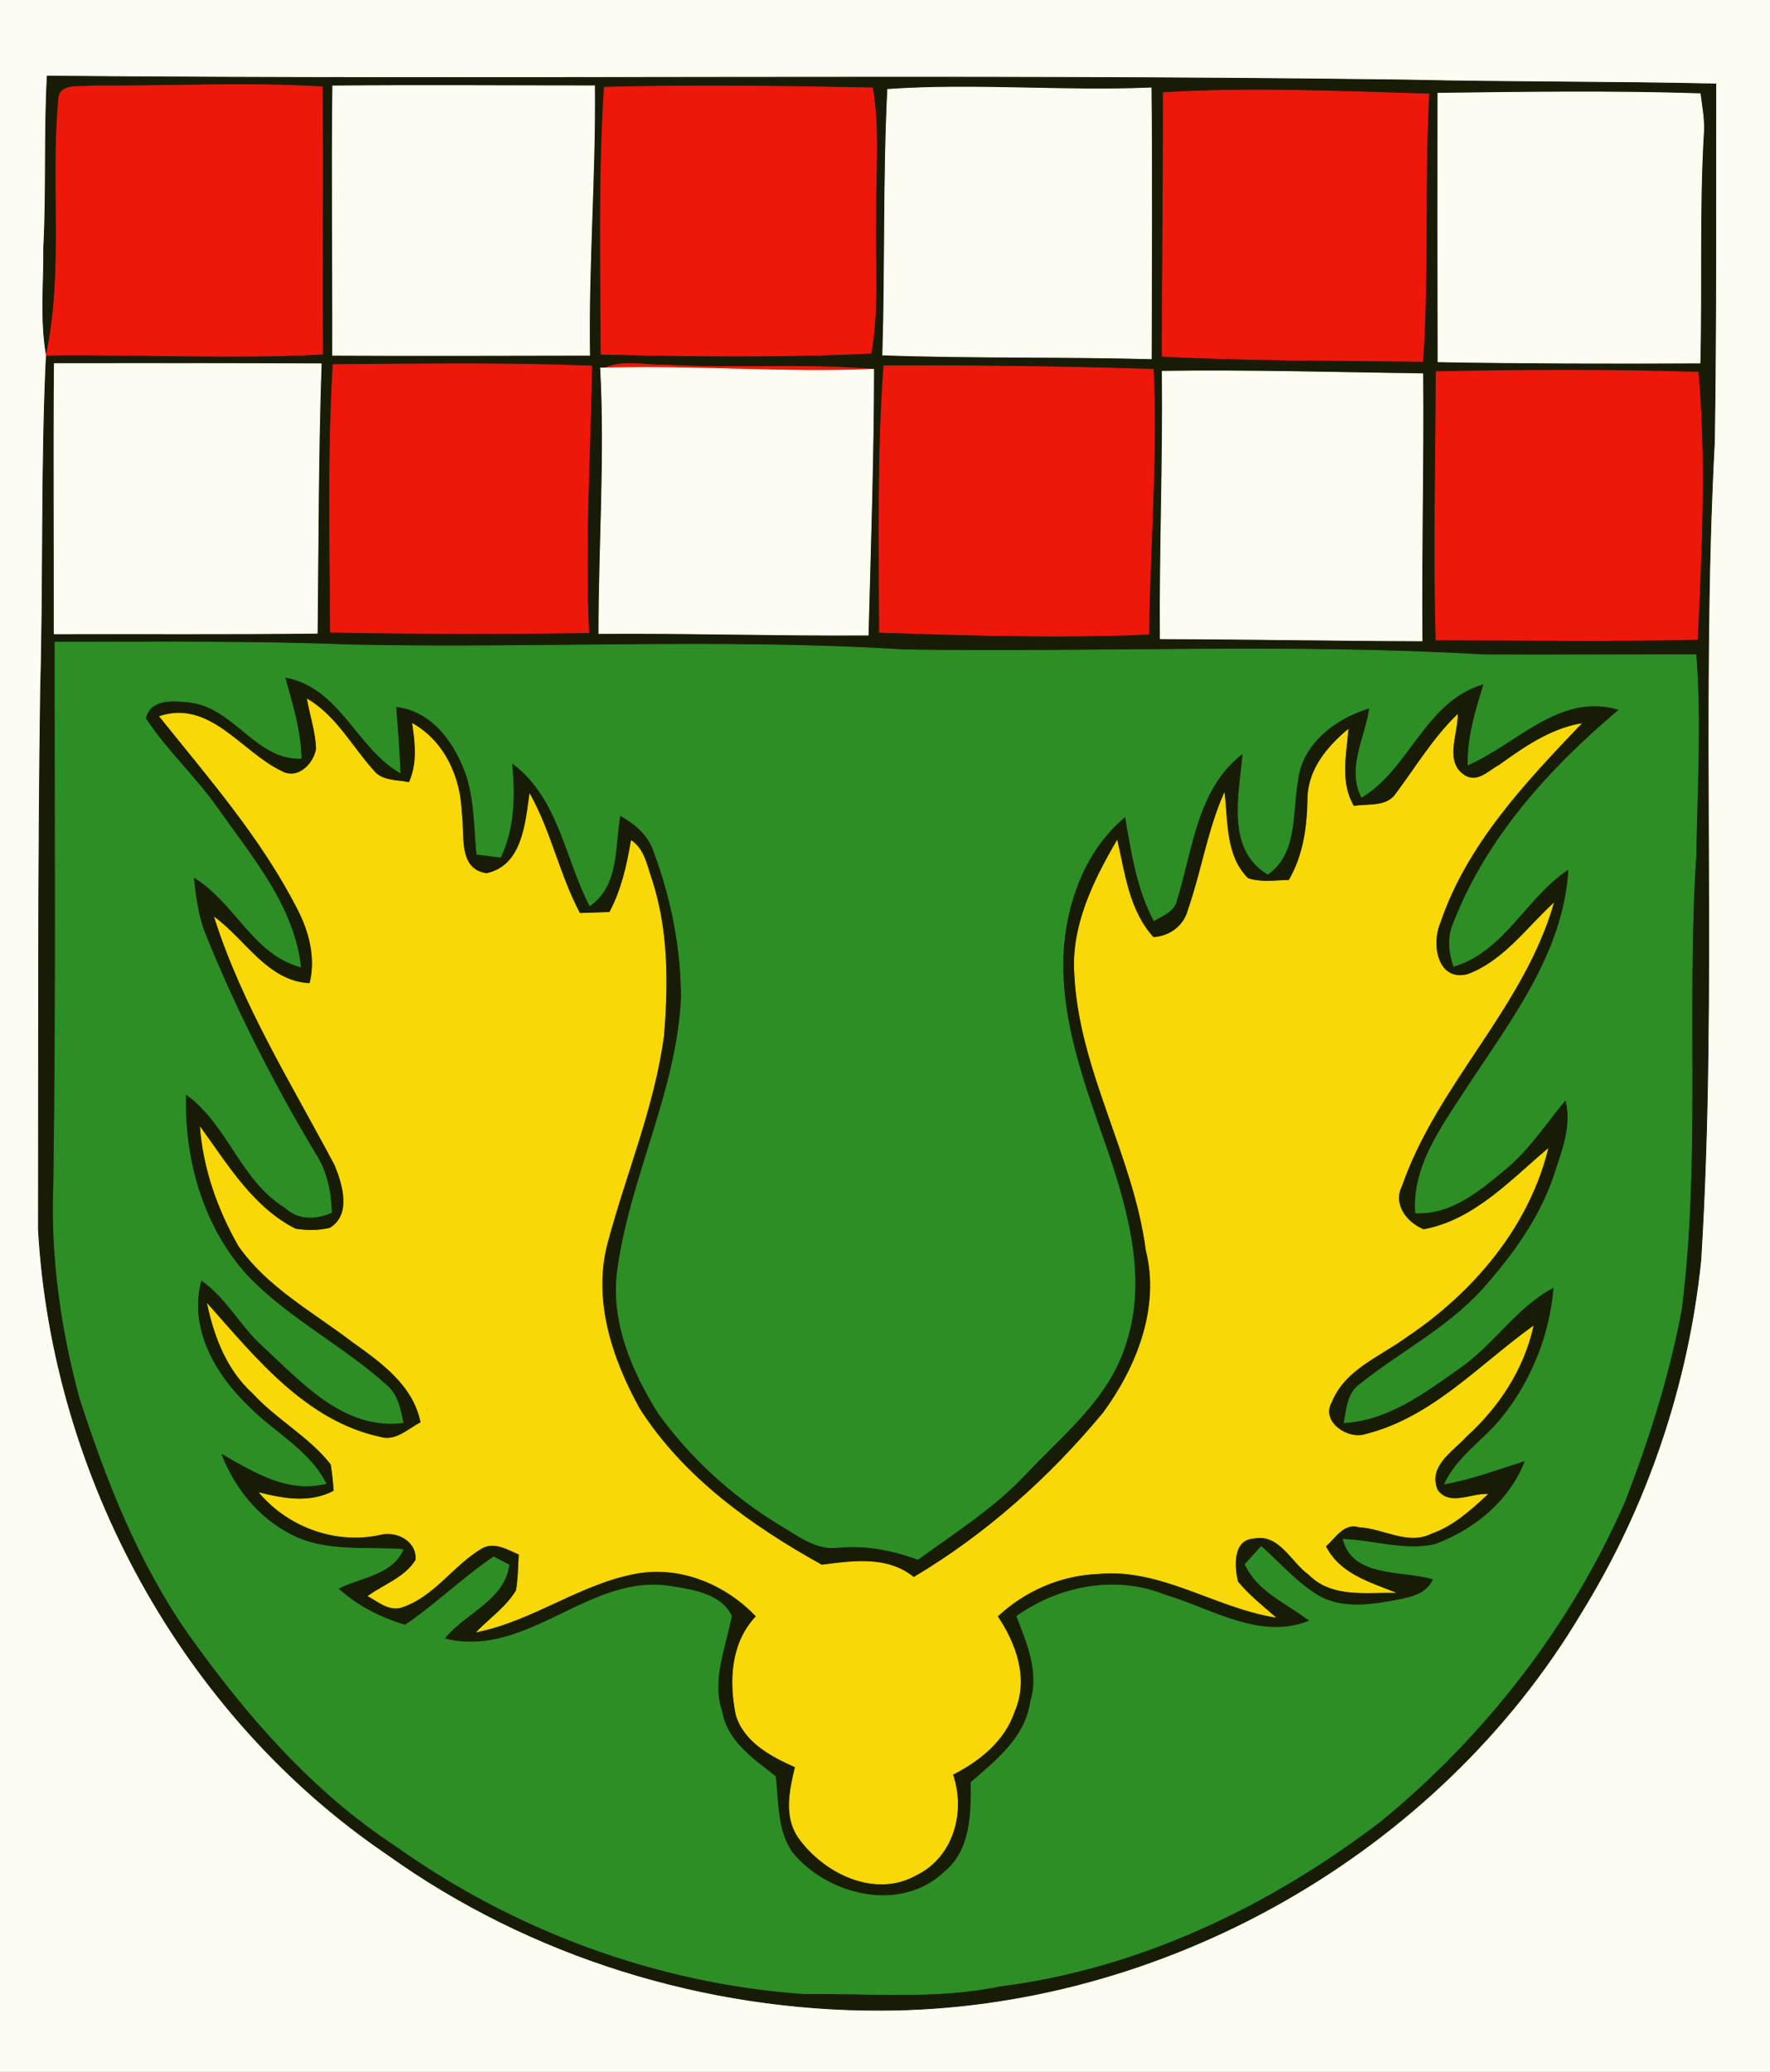 <?xml version="1.0" encoding="UTF-8"?>
<svg xmlns="http://www.w3.org/2000/svg" xmlns:xlink="http://www.w3.org/1999/xlink" width="229pt" height="268pt" viewBox="0 0 229 268" version="1.1">
<rect x="0" y="0" width="229" height="268" fill="#333333" stroke="none"/>
<defs>
<clipPath id="clip0">
  <rect width="229" height="268"/>
</clipPath>
</defs>
<g id="surface0" clip-path="url(#clip0)">
<path style="fill: none; stroke-width: 0.1; stroke-linecap: butt; stroke-linejoin: miter; stroke: rgb(98.824%,98.824%,94.902%); opacity: 1;stroke-miterlimit: 10;" d="M 0 0 L 229 0 L 229 268 L 0 268 L 0 0 Z M 0 0 " transform="matrix(1,0,0,1,0,0)"/>
<path style="stroke: none; fill-rule: nonzero; fill: rgb(98.824%,98.824%,94.902%); opacity: 1;" d="M 0 0 L 229 0 L 229 268 L 0 268 L 0 0 Z M 0 0 "/>
<path style="fill: none; stroke-width: 0.1; stroke-linecap: butt; stroke-linejoin: miter; stroke: rgb(9.412%,10.98%,2.353%); opacity: 1;stroke-miterlimit: 10;" d="M 6.115 9.844 C 64.742 10.368 123.382 9.566 182.004 10.351 C 195.331 10.651 208.663 10.56 221.991 10.861 C 221.969 26.25 222.05 41.64 221.813 57.027 C 219.93 92.337 222.23 127.745 220.048 163.048 C 218.385 179.128 213.087 194.835 204.584 208.592 C 185.978 239.858 150.361 259.971 114.011 260.037 C 91.333 260.118 68.645 253.131 50.162 239.911 C 23.621 221.924 6.791 190.936 4.968 159.04 C 5.014 135.711 4.907 112.382 5.25 89.056 C 5.66 74.683 5.3 60.293 5.995 45.929 C 17.909 45.763 29.833 46.444 41.741 45.798 C 41.663 34.279 41.8 22.761 41.691 11.242 C 31.765 10.643 21.818 11.183 11.882 11.117 C 10.394 11.331 7.589 10.691 7.585 12.964 C 6.582 23.911 8.301 35.082 5.995 45.929 C 5.195 41.312 5.7 36.597 5.656 31.939 C 6.039 24.578 5.701 17.203 6.115 9.844 Z M 6.115 9.844 " transform="matrix(1,0,0,1,0,0)"/>
<path style="stroke: none; fill-rule: nonzero; fill: rgb(9.412%,10.98%,2.353%); opacity: 1;" d="M 6.115 9.844 C 64.742 10.368 123.382 9.566 182.004 10.351 C 195.331 10.651 208.663 10.56 221.991 10.861 C 221.969 26.25 222.05 41.64 221.813 57.027 C 219.93 92.337 222.23 127.745 220.048 163.048 C 218.385 179.128 213.087 194.835 204.584 208.592 C 185.978 239.858 150.361 259.971 114.011 260.037 C 91.333 260.118 68.645 253.131 50.162 239.911 C 23.621 221.924 6.791 190.936 4.968 159.04 C 5.014 135.711 4.907 112.382 5.25 89.056 C 5.66 74.683 5.3 60.293 5.995 45.929 C 17.909 45.763 29.833 46.444 41.741 45.798 C 41.663 34.279 41.8 22.761 41.691 11.242 C 31.765 10.643 21.818 11.183 11.882 11.117 C 10.394 11.331 7.589 10.691 7.585 12.964 C 6.582 23.911 8.301 35.082 5.995 45.929 C 5.195 41.312 5.7 36.597 5.656 31.939 C 6.039 24.578 5.701 17.203 6.115 9.844 Z M 6.115 9.844 "/>
<path style="fill: none; stroke-width: 0.1; stroke-linecap: butt; stroke-linejoin: miter; stroke: rgb(92.941%,9.02%,3.922%); opacity: 1;stroke-miterlimit: 10;" d="M 7.585 12.964 C 7.589 10.691 10.394 11.331 11.882 11.117 C 21.818 11.183 31.765 10.643 41.691 11.242 C 41.8 22.761 41.663 34.279 41.741 45.798 C 29.833 46.444 17.909 45.763 5.995 45.929 C 8.301 35.082 6.582 23.911 7.585 12.964 Z M 7.585 12.964 " transform="matrix(1,0,0,1,0,0)"/>
<path style="stroke: none; fill-rule: nonzero; fill: rgb(92.941%,9.02%,3.922%); opacity: 1;" d="M 7.585 12.964 C 7.589 10.691 10.394 11.331 11.882 11.117 C 21.818 11.183 31.765 10.643 41.691 11.242 C 41.8 22.761 41.663 34.279 41.741 45.798 C 29.833 46.444 17.909 45.763 5.995 45.929 C 8.301 35.082 6.582 23.911 7.585 12.964 Z M 7.585 12.964 "/>
<path style="fill: none; stroke-width: 0.1; stroke-linecap: butt; stroke-linejoin: miter; stroke: rgb(98.824%,98.824%,94.902%); opacity: 1;stroke-miterlimit: 10;" d="M 43.052 11.118 C 54.341 11.017 65.632 11.103 76.922 11.104 C 77.039 22.729 76.092 34.334 76.286 45.955 C 65.203 45.967 54.12 46.019 43.037 45.957 C 43.071 34.344 42.906 22.73 43.052 11.118 Z M 43.052 11.118 " transform="matrix(1,0,0,1,0,0)"/>
<path style="stroke: none; fill-rule: nonzero; fill: rgb(98.824%,98.824%,94.902%); opacity: 1;" d="M 43.052 11.118 C 54.341 11.017 65.632 11.103 76.922 11.104 C 77.039 22.729 76.092 34.334 76.286 45.955 C 65.203 45.967 54.12 46.019 43.037 45.957 C 43.071 34.344 42.906 22.73 43.052 11.118 Z M 43.052 11.118 "/>
<path style="fill: none; stroke-width: 0.1; stroke-linecap: butt; stroke-linejoin: miter; stroke: rgb(92.941%,9.02%,3.922%); opacity: 1;stroke-miterlimit: 10;" d="M 78.187 11.284 C 89.748 10.996 101.321 11.144 112.883 11.37 C 113.822 16.867 113.223 22.458 113.315 28 C 113.167 33.896 113.717 39.84 112.703 45.686 C 101.073 46.239 89.403 46.07 77.764 45.813 C 77.738 34.308 77.443 22.768 78.187 11.284 Z M 78.187 11.284 " transform="matrix(1,0,0,1,0,0)"/>
<path style="stroke: none; fill-rule: nonzero; fill: rgb(92.941%,9.02%,3.922%); opacity: 1;" d="M 78.187 11.284 C 89.748 10.996 101.321 11.144 112.883 11.37 C 113.822 16.867 113.223 22.458 113.315 28 C 113.167 33.896 113.717 39.84 112.703 45.686 C 101.073 46.239 89.403 46.07 77.764 45.813 C 77.738 34.308 77.443 22.768 78.187 11.284 Z M 78.187 11.284 "/>
<path style="fill: none; stroke-width: 0.1; stroke-linecap: butt; stroke-linejoin: miter; stroke: rgb(98.824%,98.824%,94.902%); opacity: 1;stroke-miterlimit: 10;" d="M 114.848 11.566 C 126.197 10.781 137.574 11.863 148.932 11.372 C 149.046 23.051 148.967 34.732 148.951 46.412 C 137.371 46.094 125.778 46.334 114.205 45.914 C 114.562 34.468 114.278 23.007 114.848 11.566 Z M 114.848 11.566 " transform="matrix(1,0,0,1,0,0)"/>
<path style="stroke: none; fill-rule: nonzero; fill: rgb(98.824%,98.824%,94.902%); opacity: 1;" d="M 114.848 11.566 C 126.197 10.781 137.574 11.863 148.932 11.372 C 149.046 23.051 148.967 34.732 148.951 46.412 C 137.371 46.094 125.778 46.334 114.205 45.914 C 114.562 34.468 114.278 23.007 114.848 11.566 Z M 114.848 11.566 "/>
<path style="fill: none; stroke-width: 0.1; stroke-linecap: butt; stroke-linejoin: miter; stroke: rgb(92.941%,9.02%,3.922%); opacity: 1;stroke-miterlimit: 10;" d="M 150.502 11.989 C 161.926 11.294 173.418 11.834 184.858 12.158 C 184.251 23.679 184.848 35.249 184.071 46.751 C 172.839 46.582 161.588 46.671 150.37 46.081 C 150.364 34.717 150.538 23.353 150.502 11.989 Z M 150.502 11.989 " transform="matrix(1,0,0,1,0,0)"/>
<path style="stroke: none; fill-rule: nonzero; fill: rgb(92.941%,9.02%,3.922%); opacity: 1;" d="M 150.502 11.989 C 161.926 11.294 173.418 11.834 184.858 12.158 C 184.251 23.679 184.848 35.249 184.071 46.751 C 172.839 46.582 161.588 46.671 150.37 46.081 C 150.364 34.717 150.538 23.353 150.502 11.989 Z M 150.502 11.989 "/>
<path style="fill: none; stroke-width: 0.1; stroke-linecap: butt; stroke-linejoin: miter; stroke: rgb(98.824%,98.824%,94.902%); opacity: 1;stroke-miterlimit: 10;" d="M 186.036 12.061 C 197.344 11.915 208.664 11.761 219.97 12.122 C 220.165 13.727 220.483 15.332 220.411 16.956 C 219.804 26.946 220.187 36.958 219.945 46.957 C 208.645 47.016 197.344 46.994 186.047 46.796 C 186.026 35.217 186.019 23.639 186.036 12.061 Z M 186.036 12.061 " transform="matrix(1,0,0,1,0,0)"/>
<path style="stroke: none; fill-rule: nonzero; fill: rgb(98.824%,98.824%,94.902%); opacity: 1;" d="M 186.036 12.061 C 197.344 11.915 208.664 11.761 219.97 12.122 C 220.165 13.727 220.483 15.332 220.411 16.956 C 219.804 26.946 220.187 36.958 219.945 46.957 C 208.645 47.016 197.344 46.994 186.047 46.796 C 186.026 35.217 186.019 23.639 186.036 12.061 Z M 186.036 12.061 "/>
<path style="fill: none; stroke-width: 0.1; stroke-linecap: butt; stroke-linejoin: miter; stroke: rgb(98.824%,98.824%,94.902%); opacity: 1;stroke-miterlimit: 10;" d="M 7.031 47.029 C 18.54 47.012 30.049 47.016 41.558 47.063 C 41.155 58.675 41.17 70.292 41.04 81.909 C 29.696 82.045 18.351 81.954 7.007 81.986 C 7.029 70.333 6.924 58.681 7.031 47.029 Z M 7.031 47.029 " transform="matrix(1,0,0,1,0,0)"/>
<path style="stroke: none; fill-rule: nonzero; fill: rgb(98.824%,98.824%,94.902%); opacity: 1;" d="M 7.031 47.029 C 18.54 47.012 30.049 47.016 41.558 47.063 C 41.155 58.675 41.17 70.292 41.04 81.909 C 29.696 82.045 18.351 81.954 7.007 81.986 C 7.029 70.333 6.924 58.681 7.031 47.029 Z M 7.031 47.029 "/>
<path style="fill: none; stroke-width: 0.1; stroke-linecap: butt; stroke-linejoin: miter; stroke: rgb(92.941%,9.02%,3.922%); opacity: 1;stroke-miterlimit: 10;" d="M 43.09 47.169 C 54.244 47.087 65.414 46.917 76.562 47.352 C 76.368 58.844 75.608 70.336 76.162 81.826 C 65.033 82.032 53.894 81.966 42.764 81.776 C 42.689 70.245 42.427 58.682 43.09 47.169 Z M 43.09 47.169 " transform="matrix(1,0,0,1,0,0)"/>
<path style="stroke: none; fill-rule: nonzero; fill: rgb(92.941%,9.02%,3.922%); opacity: 1;" d="M 43.09 47.169 C 54.244 47.087 65.414 46.917 76.562 47.352 C 76.368 58.844 75.608 70.336 76.162 81.826 C 65.033 82.032 53.894 81.966 42.764 81.776 C 42.689 70.245 42.427 58.682 43.09 47.169 Z M 43.09 47.169 "/>
<path style="fill: none; stroke-width: 0.1; stroke-linecap: butt; stroke-linejoin: miter; stroke: rgb(92.941%,9.02%,3.922%); opacity: 1;stroke-miterlimit: 10;" d="M 78.269 47.603 C 80.714 46.54 83.456 47.287 86.027 47.218 C 95.022 47.72 104.054 47.029 113.033 47.776 C 101.443 48.271 89.856 47.275 78.269 47.603 Z M 78.269 47.603 " transform="matrix(1,0,0,1,0,0)"/>
<path style="stroke: none; fill-rule: nonzero; fill: rgb(92.941%,9.02%,3.922%); opacity: 1;" d="M 78.269 47.603 C 80.714 46.54 83.456 47.287 86.027 47.218 C 95.022 47.72 104.054 47.029 113.033 47.776 C 101.443 48.271 89.856 47.275 78.269 47.603 Z M 78.269 47.603 "/>
<path style="fill: none; stroke-width: 0.1; stroke-linecap: butt; stroke-linejoin: miter; stroke: rgb(92.941%,9.02%,3.922%); opacity: 1;stroke-miterlimit: 10;" d="M 114.35 47.32 C 125.969 47.298 137.597 47.388 149.21 47.787 C 149.745 59.217 148.767 70.614 148.613 82.033 C 137.022 82.54 125.378 82.166 113.781 81.792 C 113.766 70.302 113.513 58.789 114.35 47.32 Z M 114.35 47.32 " transform="matrix(1,0,0,1,0,0)"/>
<path style="stroke: none; fill-rule: nonzero; fill: rgb(92.941%,9.02%,3.922%); opacity: 1;" d="M 114.35 47.32 C 125.969 47.298 137.597 47.388 149.21 47.787 C 149.745 59.217 148.767 70.614 148.613 82.033 C 137.022 82.54 125.378 82.166 113.781 81.792 C 113.766 70.302 113.513 58.789 114.35 47.32 Z M 114.35 47.32 "/>
<path style="fill: none; stroke-width: 0.1; stroke-linecap: butt; stroke-linejoin: miter; stroke: rgb(98.824%,98.824%,94.902%); opacity: 1;stroke-miterlimit: 10;" d="M 78.269 47.603 C 89.856 47.275 101.443 48.271 113.033 47.776 C 113.013 59.242 112.619 70.689 112.319 82.149 C 100.707 82.227 89.098 81.86 77.486 81.949 C 77.485 70.503 78.325 59.045 77.703 47.609 L 78.269 47.603 Z M 78.269 47.603 " transform="matrix(1,0,0,1,0,0)"/>
<path style="stroke: none; fill-rule: nonzero; fill: rgb(98.824%,98.824%,94.902%); opacity: 1;" d="M 78.269 47.603 C 89.856 47.275 101.443 48.271 113.033 47.776 C 113.013 59.242 112.619 70.689 112.319 82.149 C 100.707 82.227 89.098 81.86 77.486 81.949 C 77.485 70.503 78.325 59.045 77.703 47.609 L 78.269 47.603 Z M 78.269 47.603 "/>
<path style="fill: none; stroke-width: 0.1; stroke-linecap: butt; stroke-linejoin: miter; stroke: rgb(98.824%,98.824%,94.902%); opacity: 1;stroke-miterlimit: 10;" d="M 150.371 48.026 C 161.606 47.866 172.843 48.198 184.078 48.353 C 184.184 59.868 183.874 71.383 183.984 82.899 C 172.693 82.862 161.406 82.646 150.116 82.624 C 150.025 71.09 150.505 59.56 150.371 48.026 Z M 150.371 48.026 " transform="matrix(1,0,0,1,0,0)"/>
<path style="stroke: none; fill-rule: nonzero; fill: rgb(98.824%,98.824%,94.902%); opacity: 1;" d="M 150.371 48.026 C 161.606 47.866 172.843 48.198 184.078 48.353 C 184.184 59.868 183.874 71.383 183.984 82.899 C 172.693 82.862 161.406 82.646 150.116 82.624 C 150.025 71.09 150.505 59.56 150.371 48.026 Z M 150.371 48.026 "/>
<path style="fill: none; stroke-width: 0.1; stroke-linecap: butt; stroke-linejoin: miter; stroke: rgb(92.941%,9.02%,3.922%); opacity: 1;stroke-miterlimit: 10;" d="M 185.808 48.084 C 197.104 47.85 208.416 47.801 219.711 48.157 C 220.693 59.659 220.149 71.205 219.601 82.711 C 208.332 82.953 197.057 82.784 185.786 82.777 C 185.477 71.217 185.772 59.647 185.808 48.084 Z M 185.808 48.084 " transform="matrix(1,0,0,1,0,0)"/>
<path style="stroke: none; fill-rule: nonzero; fill: rgb(92.941%,9.02%,3.922%); opacity: 1;" d="M 185.808 48.084 C 197.104 47.85 208.416 47.801 219.711 48.157 C 220.693 59.659 220.149 71.205 219.601 82.711 C 208.332 82.953 197.057 82.784 185.786 82.777 C 185.477 71.217 185.772 59.647 185.808 48.084 Z M 185.808 48.084 "/>
<path style="fill: none; stroke-width: 0.1; stroke-linecap: butt; stroke-linejoin: miter; stroke: rgb(17.255%,55.686%,14.51%); opacity: 1;stroke-miterlimit: 10;" d="M 7.116 83.073 C 19.814 83.091 32.514 82.92 45.206 83.424 C 69.134 83.947 93.079 82.588 116.987 84.062 C 141.992 84.451 167.032 83.244 192.004 84.714 C 201.141 84.751 210.279 84.69 219.418 84.701 C 220.089 93.342 219.548 102.024 219.415 110.678 C 218.115 130.259 220.008 149.986 217.519 169.493 C 215.922 177.957 213.298 186.236 210.186 194.261 C 203.163 210.307 192.117 224.523 178.579 235.607 C 164.252 246.547 147.374 254.638 129.368 256.907 C 120.993 258.635 112.419 257.786 103.941 257.886 C 85.037 256.546 66.61 249.748 51.185 238.758 C 40.445 231.719 31.911 221.888 24.516 211.507 C 17.97 202.214 13.785 191.529 10.314 180.777 C 7.88 171.761 6.561 162.385 6.954 153.036 C 7.287 129.717 7.121 106.392 7.116 83.073 Z M 7.116 83.073 " transform="matrix(1,0,0,1,0,0)"/>
<path style="stroke: none; fill-rule: nonzero; fill: rgb(17.255%,55.686%,14.51%); opacity: 1;" d="M 7.116 83.073 C 19.814 83.091 32.514 82.92 45.206 83.424 C 69.134 83.947 93.079 82.588 116.987 84.062 C 141.992 84.451 167.032 83.244 192.004 84.714 C 201.141 84.751 210.279 84.69 219.418 84.701 C 220.089 93.342 219.548 102.024 219.415 110.678 C 218.115 130.259 220.008 149.986 217.519 169.493 C 215.922 177.957 213.298 186.236 210.186 194.261 C 203.163 210.307 192.117 224.523 178.579 235.607 C 164.252 246.547 147.374 254.638 129.368 256.907 C 120.993 258.635 112.419 257.786 103.941 257.886 C 85.037 256.546 66.61 249.748 51.185 238.758 C 40.445 231.719 31.911 221.888 24.516 211.507 C 17.97 202.214 13.785 191.529 10.314 180.777 C 7.88 171.761 6.561 162.385 6.954 153.036 C 7.287 129.717 7.121 106.392 7.116 83.073 Z M 7.116 83.073 "/>
<path style="fill: none; stroke-width: 0.1; stroke-linecap: butt; stroke-linejoin: miter; stroke: rgb(9.412%,10.98%,2.353%); opacity: 1;stroke-miterlimit: 10;" d="M 36.986 87.719 C 43.991 89.034 46.089 96.878 51.863 100.127 C 51.784 97.244 51.534 94.371 51.308 91.498 C 56.057 92.093 58.953 96.388 60.348 100.591 C 61.312 103.829 61.287 107.244 61.599 110.583 C 62.669 110.716 63.74 110.852 64.811 110.989 C 66.654 107.203 66.701 102.971 66.327 98.87 C 72.28 103.348 73.018 111.106 76.276 117.296 C 80.153 114.686 79.615 109.67 80.283 105.615 C 82.209 106.683 83.919 108.193 84.583 110.367 C 86.789 116.309 88.03 122.671 88.061 129.014 C 87.503 141.093 81.549 152.048 79.865 163.92 C 78.793 170.667 81.621 177.315 85.145 182.916 C 89.319 188.693 94.703 193.581 100.788 197.29 C 103.133 198.654 105.513 200.613 108.407 200.26 C 111.952 199.919 115.457 200.585 118.773 201.823 C 123.581 198.319 128.671 195.109 132.768 190.742 C 137.638 185.579 143.63 180.852 145.753 173.784 C 148.402 165.715 146.144 157.15 143.552 149.382 C 140.525 140.564 136.887 131.506 137.744 121.994 C 138.343 115.931 140.769 109.785 145.53 105.793 C 146.323 110.373 147.033 115.06 149.251 119.217 C 150.44 118.51 152.005 117.982 152.33 116.446 C 154.372 109.943 154.909 102.146 160.7 97.638 C 160.229 102.888 158.542 109.945 164.028 113.201 C 167.988 110.45 167.225 105.245 167.975 101.067 C 168.446 96.313 172.788 93.004 177.083 91.714 C 176.497 95.544 174.117 99.458 176.131 103.26 C 182.416 99.542 184.361 90.851 191.855 88.589 C 190.792 91.997 189.737 95.464 189.845 99.08 C 196.19 96.376 201.712 89.643 209.311 91.838 C 200.448 99.316 192.36 108.216 188.063 119.145 C 187.153 121.064 187.328 123.161 188.021 125.112 C 194.66 123.173 197.441 116.209 202.858 112.591 C 202.192 123.323 195.354 132.049 189.696 140.69 C 186.522 145.614 182.589 150.797 183.045 156.989 C 187.851 157.256 191.643 153.956 195.093 151.075 C 198.006 148.599 200.089 145.359 202.518 142.445 C 203.316 145.684 202.002 148.888 201.014 151.928 C 199.165 157.534 195.621 162.368 191.738 166.734 C 187.223 171.73 181.121 174.799 175.928 178.967 C 174.208 180.129 174.141 182.291 173.787 184.132 C 179.596 183.854 184.408 180.194 188.977 176.977 C 193.322 173.944 196.209 169.19 200.936 166.668 C 200.424 172.709 198.07 178.553 194.286 183.285 C 191.865 186.306 188.326 188.422 186.742 192.082 C 190.321 191.459 193.725 190.171 197.18 189.086 C 195.203 194.166 190.637 197.847 185.622 199.694 C 181.657 200.575 177.641 199.148 173.66 199.016 C 174.849 204.177 181.369 203.154 185.32 204.331 C 184.351 206.415 181.913 206.635 179.934 207.045 C 176.876 207.575 173.498 207.964 170.673 206.37 C 167.818 204.668 165.639 202.096 163.173 199.913 C 162.44 200.712 161.71 201.513 160.983 202.317 C 162.548 205.893 166.343 207.404 169.271 209.63 C 163.005 212.136 156.714 207.993 150.8 206.248 C 144.363 203.631 136.982 205.064 131.432 209.036 C 132.795 212.528 134.413 216.285 133.242 220.085 C 132.613 224.688 128.816 227.672 125.536 230.506 C 125.579 234.556 125.564 239.294 122.115 242.093 C 116.503 247.456 107.001 245.111 102.494 239.479 C 100.591 236.619 100.8 233.017 100.417 229.74 C 97.593 227.517 94.192 225.274 93.508 221.458 C 92.079 217.276 93.976 213.108 94.732 209.021 C 93.455 206.202 89.801 205.572 87.03 205.153 C 76.375 203.227 68.352 214.52 57.641 211.917 C 60.317 208.645 65.385 207.02 65.949 202.372 C 65.43 202.099 64.39 201.553 63.87 201.28 C 59.852 203.974 56.401 207.403 52.396 210.118 C 49.274 209.175 46.34 207.697 43.905 205.509 C 46.812 204.066 50.932 203.757 52.293 200.347 C 47.39 199.95 42.131 200.792 37.611 198.393 C 33.463 196.269 30.408 192.453 28.731 188.153 C 32.878 190.523 37.296 193.286 42.306 191.961 C 40.132 187.519 35.503 185.268 32.182 181.837 C 27.902 177.778 24.459 171.796 26.08 165.732 C 29.266 167.962 31.033 171.558 33.887 174.135 C 39.044 178.87 44.473 185.132 52.265 184.112 C 51.89 182.27 51.526 180.269 49.963 179.03 C 44.302 173.956 37.327 170.482 32.055 164.947 C 26.365 158.705 23.894 150.03 24.117 141.697 C 29.431 145.546 31.088 152.763 36.819 156.268 C 38.574 157.911 40.92 157.85 42.992 156.89 C 42.909 154.154 42.359 151.414 40.823 149.103 C 35.336 139.918 30.474 130.359 26.488 120.429 C 25.681 118.247 25.412 115.923 25.14 113.63 C 30.368 116.804 32.739 123.622 39.011 125.197 C 38.157 117.237 32.769 110.934 28.323 104.646 C 25.469 100.52 21.7 97.114 18.941 92.925 C 19.482 90.314 22.859 90.697 24.868 90.976 C 30.389 91.841 33.237 98.466 39.059 98.19 C 39.004 94.593 37.955 91.148 36.986 87.719 Z M 36.986 87.719 " transform="matrix(1,0,0,1,0,0)"/>
<path style="stroke: none; fill-rule: nonzero; fill: rgb(9.412%,10.98%,2.353%); opacity: 1;" d="M 36.986 87.719 C 43.991 89.034 46.089 96.878 51.863 100.127 C 51.784 97.244 51.534 94.371 51.308 91.498 C 56.057 92.093 58.953 96.388 60.348 100.591 C 61.312 103.829 61.287 107.244 61.599 110.583 C 62.669 110.716 63.74 110.852 64.811 110.989 C 66.654 107.203 66.701 102.971 66.327 98.87 C 72.28 103.348 73.018 111.106 76.276 117.296 C 80.153 114.686 79.615 109.67 80.283 105.615 C 82.209 106.683 83.919 108.193 84.583 110.367 C 86.789 116.309 88.03 122.671 88.061 129.014 C 87.503 141.093 81.549 152.048 79.865 163.92 C 78.793 170.667 81.621 177.315 85.145 182.916 C 89.319 188.693 94.703 193.581 100.788 197.29 C 103.133 198.654 105.513 200.613 108.407 200.26 C 111.952 199.919 115.457 200.585 118.773 201.823 C 123.581 198.319 128.671 195.109 132.768 190.742 C 137.638 185.579 143.63 180.852 145.753 173.784 C 148.402 165.715 146.144 157.15 143.552 149.382 C 140.525 140.564 136.887 131.506 137.744 121.994 C 138.343 115.931 140.769 109.785 145.53 105.793 C 146.323 110.373 147.033 115.06 149.251 119.217 C 150.44 118.51 152.005 117.982 152.33 116.446 C 154.372 109.943 154.909 102.146 160.7 97.638 C 160.229 102.888 158.542 109.945 164.028 113.201 C 167.988 110.45 167.225 105.245 167.975 101.067 C 168.446 96.313 172.788 93.004 177.083 91.714 C 176.497 95.544 174.117 99.458 176.131 103.26 C 182.416 99.542 184.361 90.851 191.855 88.589 C 190.792 91.997 189.737 95.464 189.845 99.08 C 196.19 96.376 201.712 89.643 209.311 91.838 C 200.448 99.316 192.36 108.216 188.063 119.145 C 187.153 121.064 187.328 123.161 188.021 125.112 C 194.66 123.173 197.441 116.209 202.858 112.591 C 202.192 123.323 195.354 132.049 189.696 140.69 C 186.522 145.614 182.589 150.797 183.045 156.989 C 187.851 157.256 191.643 153.956 195.093 151.075 C 198.006 148.599 200.089 145.359 202.518 142.445 C 203.316 145.684 202.002 148.888 201.014 151.928 C 199.165 157.534 195.621 162.368 191.738 166.734 C 187.223 171.73 181.121 174.799 175.928 178.967 C 174.208 180.129 174.141 182.291 173.787 184.132 C 179.596 183.854 184.408 180.194 188.977 176.977 C 193.322 173.944 196.209 169.19 200.936 166.668 C 200.424 172.709 198.07 178.553 194.286 183.285 C 191.865 186.306 188.326 188.422 186.742 192.082 C 190.321 191.459 193.725 190.171 197.18 189.086 C 195.203 194.166 190.637 197.847 185.622 199.694 C 181.657 200.575 177.641 199.148 173.66 199.016 C 174.849 204.177 181.369 203.154 185.32 204.331 C 184.351 206.415 181.913 206.635 179.934 207.045 C 176.876 207.575 173.498 207.964 170.673 206.37 C 167.818 204.668 165.639 202.096 163.173 199.913 C 162.44 200.712 161.71 201.513 160.983 202.317 C 162.548 205.893 166.343 207.404 169.271 209.63 C 163.005 212.136 156.714 207.993 150.8 206.248 C 144.363 203.631 136.982 205.064 131.432 209.036 C 132.795 212.528 134.413 216.285 133.242 220.085 C 132.613 224.688 128.816 227.672 125.536 230.506 C 125.579 234.556 125.564 239.294 122.115 242.093 C 116.503 247.456 107.001 245.111 102.494 239.479 C 100.591 236.619 100.8 233.017 100.417 229.74 C 97.593 227.517 94.192 225.274 93.508 221.458 C 92.079 217.276 93.976 213.108 94.732 209.021 C 93.455 206.202 89.801 205.572 87.03 205.153 C 76.375 203.227 68.352 214.52 57.641 211.917 C 60.317 208.645 65.385 207.02 65.949 202.372 C 65.43 202.099 64.39 201.553 63.87 201.28 C 59.852 203.974 56.401 207.403 52.396 210.118 C 49.274 209.175 46.34 207.697 43.905 205.509 C 46.812 204.066 50.932 203.757 52.293 200.347 C 47.39 199.95 42.131 200.792 37.611 198.393 C 33.463 196.269 30.408 192.453 28.731 188.153 C 32.878 190.523 37.296 193.286 42.306 191.961 C 40.132 187.519 35.503 185.268 32.182 181.837 C 27.902 177.778 24.459 171.796 26.08 165.732 C 29.266 167.962 31.033 171.558 33.887 174.135 C 39.044 178.87 44.473 185.132 52.265 184.112 C 51.89 182.27 51.526 180.269 49.963 179.03 C 44.302 173.956 37.327 170.482 32.055 164.947 C 26.365 158.705 23.894 150.03 24.117 141.697 C 29.431 145.546 31.088 152.763 36.819 156.268 C 38.574 157.911 40.92 157.85 42.992 156.89 C 42.909 154.154 42.359 151.414 40.823 149.103 C 35.336 139.918 30.474 130.359 26.488 120.429 C 25.681 118.247 25.412 115.923 25.14 113.63 C 30.368 116.804 32.739 123.622 39.011 125.197 C 38.157 117.237 32.769 110.934 28.323 104.646 C 25.469 100.52 21.7 97.114 18.941 92.925 C 19.482 90.314 22.859 90.697 24.868 90.976 C 30.389 91.841 33.237 98.466 39.059 98.19 C 39.004 94.593 37.955 91.148 36.986 87.719 Z M 36.986 87.719 "/>
<path style="fill: none; stroke-width: 0.1; stroke-linecap: butt; stroke-linejoin: miter; stroke: rgb(97.647%,84.706%,3.137%); opacity: 1;stroke-miterlimit: 10;" d="M 39.776 90.453 C 43.483 92.664 45.497 96.566 48.299 99.68 C 49.412 101.102 51.358 100.893 52.943 101.242 C 54.046 98.804 53.78 96.175 53.386 93.617 C 57.476 95.962 59.536 100.514 59.682 105.101 C 60.128 107.86 59.082 112.453 62.947 113.011 C 67.588 112.015 68 106.581 68.544 102.749 C 71.266 107.652 72.37 113.229 74.999 118.163 C 76.291 118.111 77.584 118.066 78.879 118.029 C 80.424 115.149 81.138 111.959 81.676 108.764 C 83.321 109.861 83.653 111.923 84.261 113.66 C 86.428 120.192 86.418 127.209 85.851 133.997 C 84.625 143.147 80.995 151.714 78.615 160.579 C 76.544 168.012 79.124 175.742 82.731 182.249 C 88.417 191.137 97.211 197.412 106.305 202.456 C 110.362 201.948 114.769 201.265 118.22 204.057 C 127.584 198.494 135.818 191.13 142.757 182.76 C 147.108 176.848 150.163 169.104 148.298 161.737 C 146.701 149.455 139.651 138.492 139.047 126.005 C 138.628 119.776 141.477 113.987 144.521 108.751 C 145.519 113.099 146.063 117.853 149.216 121.285 C 151.364 121.124 153.192 119.825 153.747 117.688 C 155.478 112.73 156.26 107.469 158.392 102.644 C 158.829 106.423 158.517 110.735 161.444 113.652 C 163.162 114.226 164.999 113.915 166.772 113.887 C 168.71 110.597 169.171 106.824 169.219 103.077 C 169.375 99.442 171.745 96.625 174.395 94.394 C 174.124 97.701 173.309 101.276 175.135 104.307 C 176.997 103.986 179.447 104.491 180.65 102.649 C 183.218 99.213 185.442 95.488 188.548 92.48 C 188.538 95.119 186.707 98.752 189.655 100.433 C 191.273 101.25 192.643 99.702 193.971 98.998 C 197.198 96.688 200.524 94.344 204.527 93.633 C 197.272 101.224 189.715 109.241 186.287 119.384 C 185.113 122.11 185.907 127.05 189.868 126.072 C 194.468 124.385 197.465 120.137 200.957 116.898 C 197.025 130.41 185.908 140.238 181.333 153.405 C 180.114 155.789 181.987 158.196 184.186 159.069 C 190.695 157.879 195.389 152.745 200.234 148.652 C 197.704 158.791 190.511 167.2 181.96 172.923 C 178.515 175.451 173.96 177.096 172.253 181.36 C 170.769 183.927 174.368 186.324 176.675 185.557 C 185.245 183.439 191.396 176.58 198.332 171.586 C 197.11 177.092 193.902 181.979 189.752 185.735 C 187.965 187.721 184.635 189.607 185.956 192.75 C 187.476 194.91 190.277 193.232 192.407 193.304 C 190.26 195.295 188.024 197.332 185.212 198.325 C 182.14 199.88 178.976 197.64 175.832 197.503 C 173.871 196.887 172.738 198.924 171.485 200.008 C 173.247 203.526 177.008 204.652 180.398 205.984 C 176.644 205.944 172.257 206.625 169.351 203.654 C 167.034 202.001 165.539 198.284 162.194 198.964 C 159.424 199.161 159.642 202.623 160.124 204.61 C 161.533 206.325 163.281 207.713 164.948 209.169 C 157.141 207.893 150.156 202.741 142 203.552 C 137.156 203.749 132.554 205.778 129.031 209.08 C 131.418 212.614 133.047 217.16 131.248 221.315 C 129.993 225.159 126.717 227.766 123.237 229.535 C 124.914 234.357 123.323 240.195 118.531 242.529 C 113.173 245.548 106.593 242.286 103.328 237.701 C 101.419 234.945 102.197 231.565 102.903 228.561 C 99.78 227.17 96.295 225.336 95.241 221.812 C 94.354 217.415 94.602 212.485 97.859 209.081 C 93.949 204.944 88.154 202.505 82.446 203.483 C 75.114 204.78 69.027 209.588 61.728 211.068 C 63.438 209.309 65.552 207.871 66.815 205.727 C 67.079 204.179 67.079 202.605 67.171 201.047 C 65.692 200.413 63.976 199.347 62.362 200.225 C 58.583 202.44 56.108 206.606 51.795 207.937 C 50.211 208.296 48.944 207.143 47.653 206.458 C 49.73 204.968 52.428 204.062 53.815 201.794 C 54.018 199.335 51.371 197.955 49.231 198.481 C 43.539 199.757 37.376 197.552 33.618 193.125 C 36.803 193.933 40.174 194.496 43.223 192.872 C 43.149 191.709 43.023 190.555 42.845 189.41 C 40.017 185.798 35.843 183.601 32.755 180.237 C 29.452 177.271 27.768 172.975 26.871 168.725 C 33.083 175.721 39.569 183.852 49.202 185.924 C 51.208 186.54 52.822 184.843 54.467 184.016 C 53.534 179.163 49.298 176.184 45.546 173.503 C 40.477 169.636 34.616 166.487 30.891 161.15 C 28.218 156.475 26.373 151.257 25.928 145.867 C 29.446 150.693 32.697 156.2 38.21 158.988 C 39.697 159.228 41.245 159.238 42.714 158.871 C 45.569 157.095 44.358 153.203 43.34 150.698 C 37.803 140.24 31.391 130.043 27.787 118.707 C 31.785 121.651 34.629 127.003 40.099 127.236 C 40.936 123.944 40.045 120.504 38.513 117.559 C 33.84 108.413 27.047 100.634 20.662 92.675 C 27.175 90.544 31.226 97.321 36.386 99.769 C 38.475 100.986 40.618 98.877 40.941 96.873 C 40.88 94.687 40.157 92.591 39.776 90.453 Z M 39.776 90.453 " transform="matrix(1,0,0,1,0,0)"/>
<path style="stroke: none; fill-rule: nonzero; fill: rgb(97.647%,84.706%,3.137%); opacity: 1;" d="M 39.776 90.453 C 43.483 92.664 45.497 96.566 48.299 99.68 C 49.412 101.102 51.358 100.893 52.943 101.242 C 54.046 98.804 53.78 96.175 53.386 93.617 C 57.476 95.962 59.536 100.514 59.682 105.101 C 60.128 107.86 59.082 112.453 62.947 113.011 C 67.588 112.015 68 106.581 68.544 102.749 C 71.266 107.652 72.37 113.229 74.999 118.163 C 76.291 118.111 77.584 118.066 78.879 118.029 C 80.424 115.149 81.138 111.959 81.676 108.764 C 83.321 109.861 83.653 111.923 84.261 113.66 C 86.428 120.192 86.418 127.209 85.851 133.997 C 84.625 143.147 80.995 151.714 78.615 160.579 C 76.544 168.012 79.124 175.742 82.731 182.249 C 88.417 191.137 97.211 197.412 106.305 202.456 C 110.362 201.948 114.769 201.265 118.22 204.057 C 127.584 198.494 135.818 191.13 142.757 182.76 C 147.108 176.848 150.163 169.104 148.298 161.737 C 146.701 149.455 139.651 138.492 139.047 126.005 C 138.628 119.776 141.477 113.987 144.521 108.751 C 145.519 113.099 146.063 117.853 149.216 121.285 C 151.364 121.124 153.192 119.825 153.747 117.688 C 155.478 112.73 156.26 107.469 158.392 102.644 C 158.829 106.423 158.517 110.735 161.444 113.652 C 163.162 114.226 164.999 113.915 166.772 113.887 C 168.71 110.597 169.171 106.824 169.219 103.077 C 169.375 99.442 171.745 96.625 174.395 94.394 C 174.124 97.701 173.309 101.276 175.135 104.307 C 176.997 103.986 179.447 104.491 180.65 102.649 C 183.218 99.213 185.442 95.488 188.548 92.48 C 188.538 95.119 186.707 98.752 189.655 100.433 C 191.273 101.25 192.643 99.702 193.971 98.998 C 197.198 96.688 200.524 94.344 204.527 93.633 C 197.272 101.224 189.715 109.241 186.287 119.384 C 185.113 122.11 185.907 127.05 189.868 126.072 C 194.468 124.385 197.465 120.137 200.957 116.898 C 197.025 130.41 185.908 140.238 181.333 153.405 C 180.114 155.789 181.987 158.196 184.186 159.069 C 190.695 157.879 195.389 152.745 200.234 148.652 C 197.704 158.791 190.511 167.2 181.96 172.923 C 178.515 175.451 173.96 177.096 172.253 181.36 C 170.769 183.927 174.368 186.324 176.675 185.557 C 185.245 183.439 191.396 176.58 198.332 171.586 C 197.11 177.092 193.902 181.979 189.752 185.735 C 187.965 187.721 184.635 189.607 185.956 192.75 C 187.476 194.91 190.277 193.232 192.407 193.304 C 190.26 195.295 188.024 197.332 185.212 198.325 C 182.14 199.88 178.976 197.64 175.832 197.503 C 173.871 196.887 172.738 198.924 171.485 200.008 C 173.247 203.526 177.008 204.652 180.398 205.984 C 176.644 205.944 172.257 206.625 169.351 203.654 C 167.034 202.001 165.539 198.284 162.194 198.964 C 159.424 199.161 159.642 202.623 160.124 204.61 C 161.533 206.325 163.281 207.713 164.948 209.169 C 157.141 207.893 150.156 202.741 142 203.552 C 137.156 203.749 132.554 205.778 129.031 209.08 C 131.418 212.614 133.047 217.16 131.248 221.315 C 129.993 225.159 126.717 227.766 123.237 229.535 C 124.914 234.357 123.323 240.195 118.531 242.529 C 113.173 245.548 106.593 242.286 103.328 237.701 C 101.419 234.945 102.197 231.565 102.903 228.561 C 99.78 227.17 96.295 225.336 95.241 221.812 C 94.354 217.415 94.602 212.485 97.859 209.081 C 93.949 204.944 88.154 202.505 82.446 203.483 C 75.114 204.78 69.027 209.588 61.728 211.068 C 63.438 209.309 65.552 207.871 66.815 205.727 C 67.079 204.179 67.079 202.605 67.171 201.047 C 65.692 200.413 63.976 199.347 62.362 200.225 C 58.583 202.44 56.108 206.606 51.795 207.937 C 50.211 208.296 48.944 207.143 47.653 206.458 C 49.73 204.968 52.428 204.062 53.815 201.794 C 54.018 199.335 51.371 197.955 49.231 198.481 C 43.539 199.757 37.376 197.552 33.618 193.125 C 36.803 193.933 40.174 194.496 43.223 192.872 C 43.149 191.709 43.023 190.555 42.845 189.41 C 40.017 185.798 35.843 183.601 32.755 180.237 C 29.452 177.271 27.768 172.975 26.871 168.725 C 33.083 175.721 39.569 183.852 49.202 185.924 C 51.208 186.54 52.822 184.843 54.467 184.016 C 53.534 179.163 49.298 176.184 45.546 173.503 C 40.477 169.636 34.616 166.487 30.891 161.15 C 28.218 156.475 26.373 151.257 25.928 145.867 C 29.446 150.693 32.697 156.2 38.21 158.988 C 39.697 159.228 41.245 159.238 42.714 158.871 C 45.569 157.095 44.358 153.203 43.34 150.698 C 37.803 140.24 31.391 130.043 27.787 118.707 C 31.785 121.651 34.629 127.003 40.099 127.236 C 40.936 123.944 40.045 120.504 38.513 117.559 C 33.84 108.413 27.047 100.634 20.662 92.675 C 27.175 90.544 31.226 97.321 36.386 99.769 C 38.475 100.986 40.618 98.877 40.941 96.873 C 40.88 94.687 40.157 92.591 39.776 90.453 Z M 39.776 90.453 "/>
<path style="fill: none; stroke-width: 0.1; stroke-linecap: butt; stroke-linejoin: miter; stroke: rgb(17.255%,55.686%,14.51%); opacity: 1;stroke-miterlimit: 10;" d="M 198.206 170.376 C 198.717 170.898 198.717 170.898 198.206 170.376 Z M 198.206 170.376 " transform="matrix(1,0,0,1,0,0)"/>
<path style="stroke: none; fill-rule: nonzero; fill: rgb(17.255%,55.686%,14.51%); opacity: 1;" d="M 198.206 170.376 C 198.717 170.898 198.717 170.898 198.206 170.376 Z M 198.206 170.376 "/>
<path style="fill: none; stroke-width: 0.1; stroke-linecap: butt; stroke-linejoin: miter; stroke: rgb(9.412%,10.98%,2.353%); opacity: 1;stroke-miterlimit: 10;" d="M 55.229 182.245 C 55.802 182.815 55.802 182.815 55.229 182.245 Z M 55.229 182.245 " transform="matrix(1,0,0,1,0,0)"/>
<path style="stroke: none; fill-rule: nonzero; fill: rgb(9.412%,10.98%,2.353%); opacity: 1;" d="M 55.229 182.245 C 55.802 182.815 55.802 182.815 55.229 182.245 Z M 55.229 182.245 "/>
</g>
</svg>
